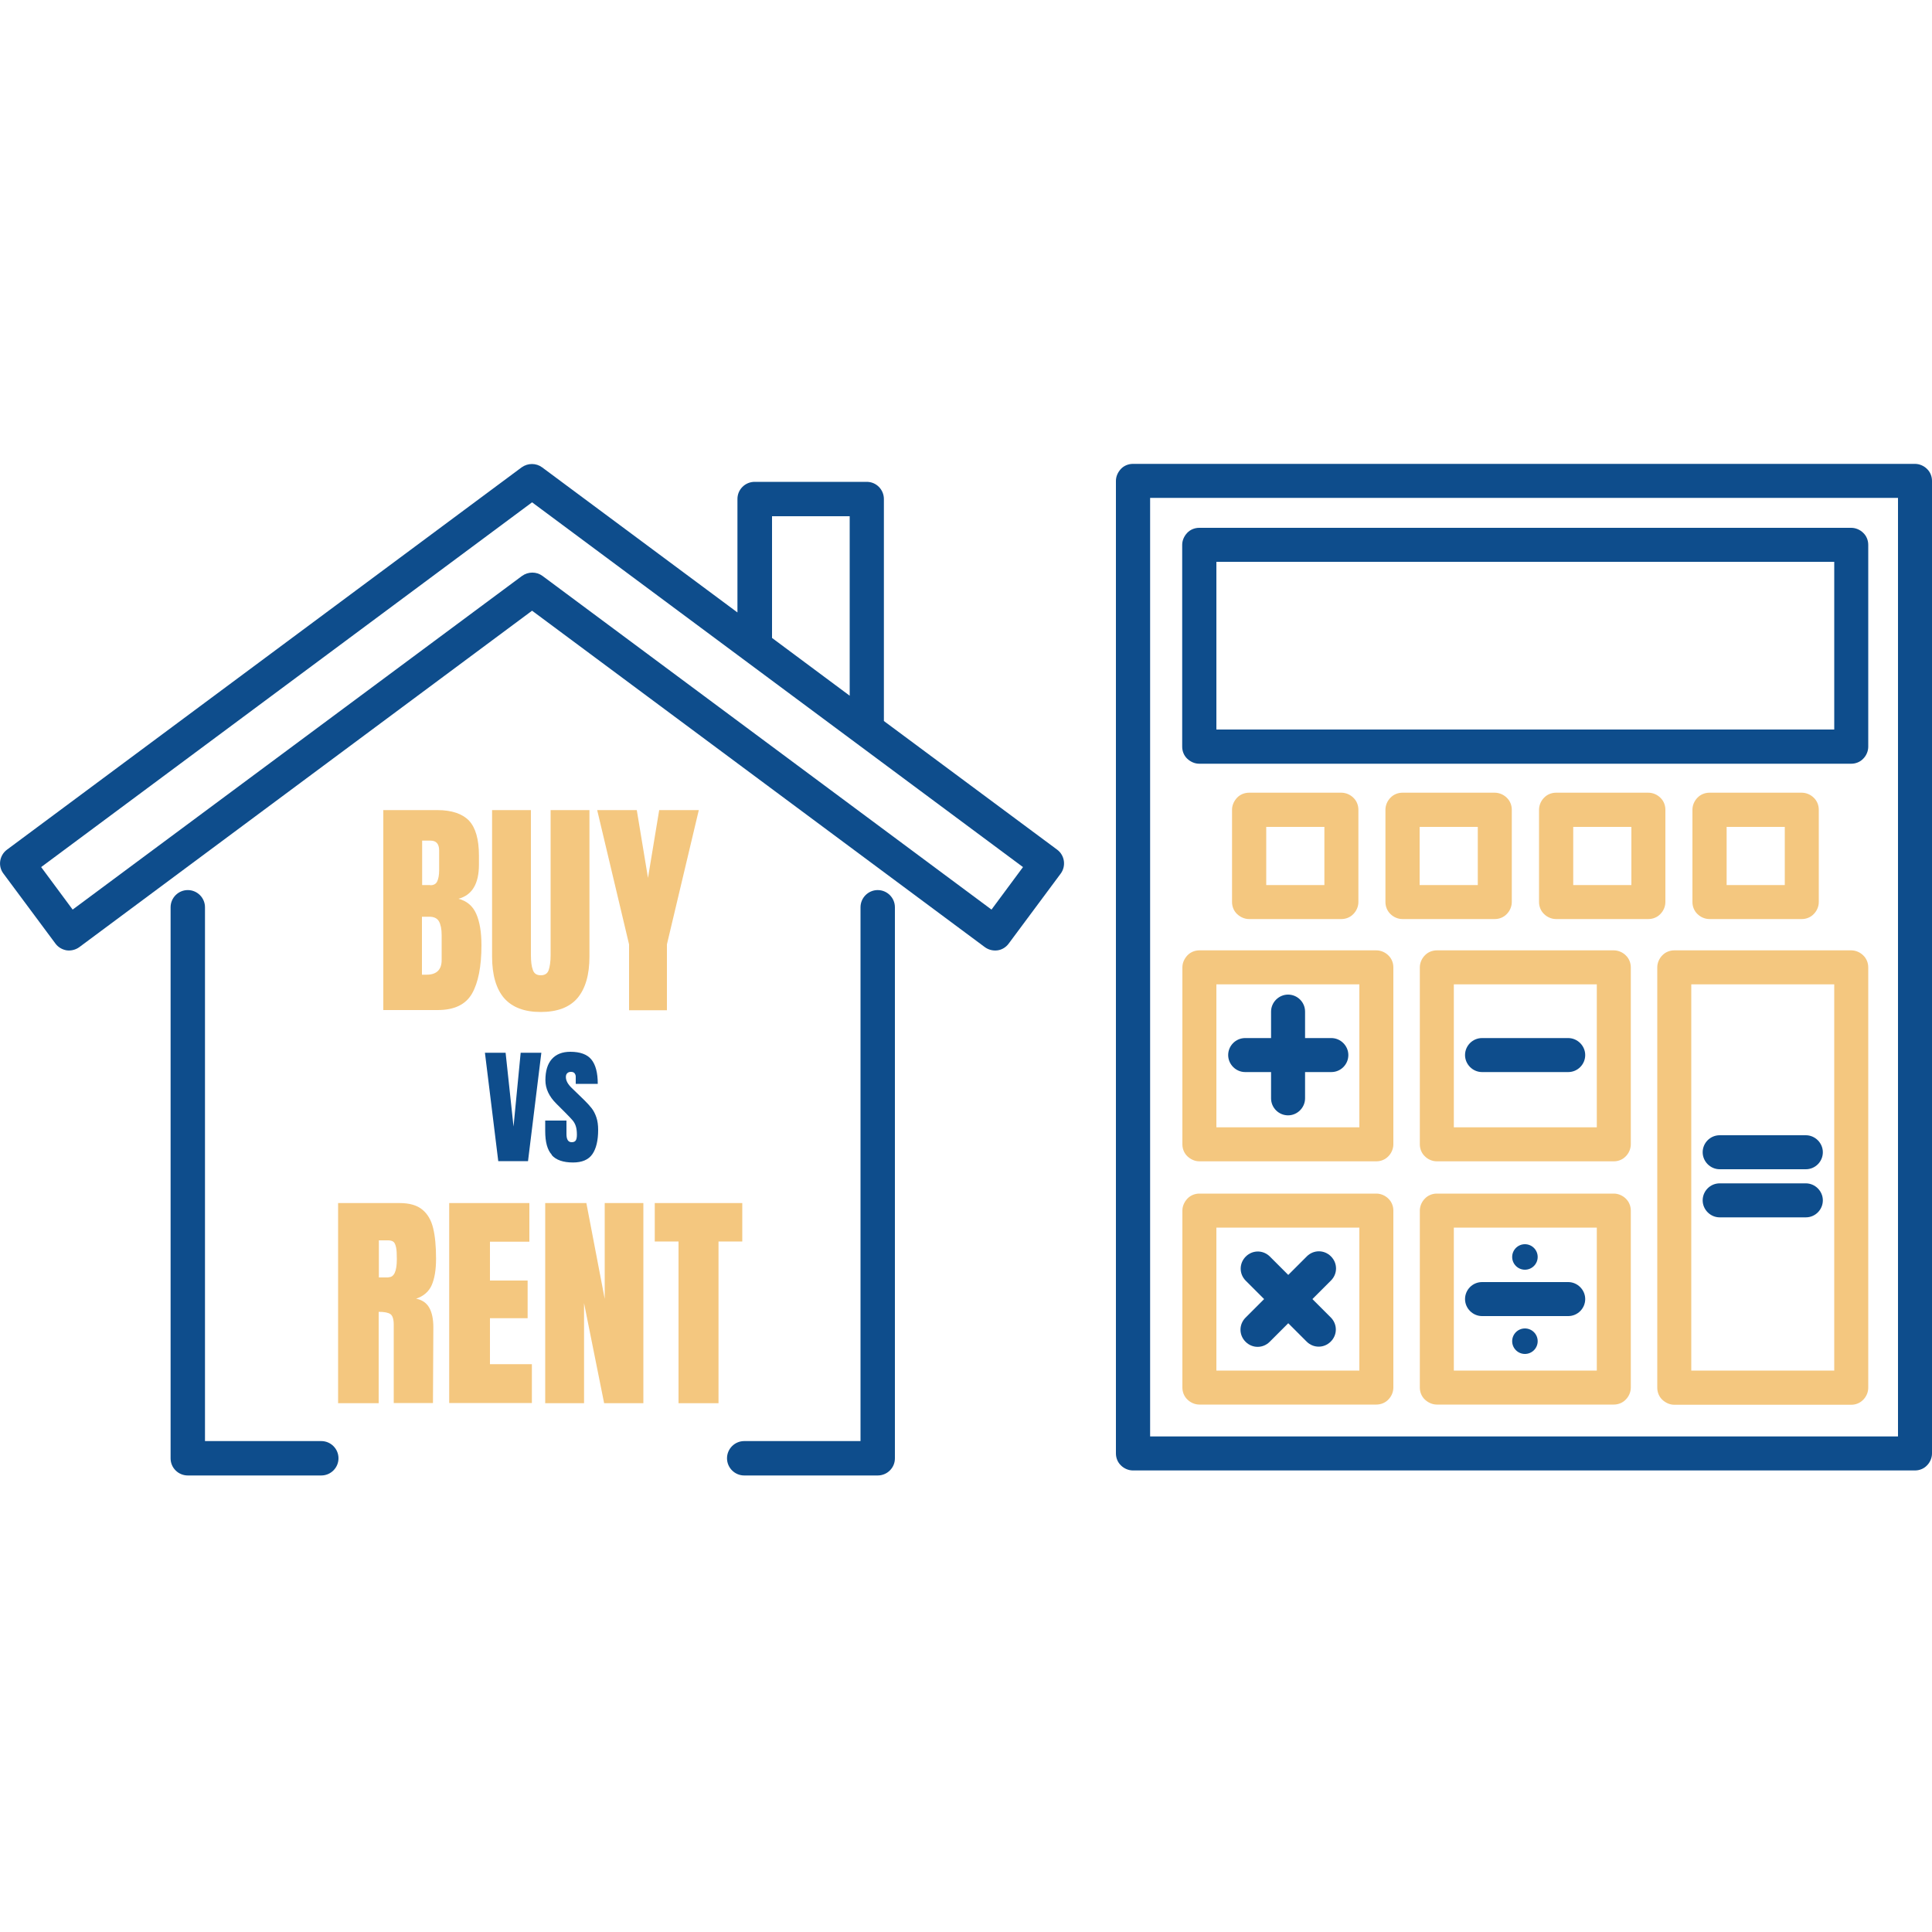<svg xmlns="http://www.w3.org/2000/svg" viewBox="0 0 100 100"><defs><style>      .cls-1 {        fill: #f4c77f;      }      .cls-2 {        fill: #0e4d8c;      }    </style></defs><g><g id="Layer_1"><path class="cls-2" d="M99.12,75.23v-.88h-39.59V25.77h38.71v49.46h.88v-.88.88h.88V24.89c0-.23-.09-.46-.26-.62-.16-.16-.39-.26-.62-.26h-40.48c-.23,0-.46.09-.62.26s-.26.39-.26.62v50.34c0,.23.09.46.26.62.16.16.39.26.62.26h40.48c.23,0,.46-.09.62-.26.16-.16.26-.39.26-.62h-.88Z"></path><path class="cls-2" d="M95.82,38.64v-.88h-32.86v-8.68s31.98,0,31.98,0v9.57h.88v-.88.88h.88v-10.45c0-.23-.09-.46-.26-.62-.16-.16-.39-.26-.62-.26h-33.75c-.23,0-.46.09-.62.26s-.26.39-.26.62v10.45c0,.23.09.46.26.62s.39.26.62.26h33.75c.23,0,.46-.09.62-.26.16-.16.26-.39.26-.62h-.88Z"></path><path class="cls-1" d="M69.43,46.69v-.88h-3.89v-3.01h3.01v3.89h.88v-.88.88h.88v-4.78c0-.23-.09-.46-.26-.62-.16-.16-.39-.26-.62-.26h-4.78c-.23,0-.46.09-.62.26s-.26.39-.26.62v4.78c0,.23.09.46.26.62s.39.26.62.26h4.78c.23,0,.46-.09.62-.26.16-.16.26-.39.26-.62h-.88Z"></path><path class="cls-1" d="M77.37,46.69v-.88h-3.89v-3.01h3.01v3.89h.88v-.88.88h.88v-4.78c0-.23-.09-.46-.26-.62-.16-.16-.39-.26-.62-.26h-4.78c-.23,0-.46.09-.62.26-.16.16-.26.39-.26.62v4.78c0,.23.09.46.26.62.16.16.39.26.62.26h4.78c.23,0,.46-.09.62-.26.16-.16.26-.39.26-.62h-.88Z"></path><path class="cls-1" d="M85.32,46.69v-.88h-3.89v-3.01h3.01v3.89h.88v-.88.88h.88v-4.78c0-.23-.09-.46-.26-.62-.16-.16-.39-.26-.62-.26h-4.78c-.23,0-.46.09-.62.26-.16.16-.26.39-.26.62v4.78c0,.23.09.46.26.62.16.16.39.26.62.26h4.78c.23,0,.46-.09.62-.26.16-.16.26-.39.26-.62h-.88Z"></path><path class="cls-1" d="M93.26,46.69v-.88h-3.89v-3.01h3.01v3.89h.88v-.88.88h.88v-4.78c0-.23-.09-.46-.26-.62-.16-.16-.39-.26-.62-.26h-4.78c-.23,0-.46.09-.62.26-.16.16-.26.39-.26.62v4.78c0,.23.09.46.26.62.16.16.39.26.62.26h4.78c.23,0,.46-.09.62-.26.16-.16.26-.39.26-.62h-.88Z"></path><path class="cls-1" d="M71.24,59.23v-.88h-8.28v-7.4h7.4v8.28h.88v-.88.88h.88v-9.16c0-.23-.09-.46-.26-.62-.16-.16-.39-.26-.62-.26h-9.16c-.23,0-.46.09-.62.26s-.26.39-.26.62v9.16c0,.23.09.46.26.62s.39.26.62.26h9.16c.23,0,.46-.09.62-.26.16-.16.26-.39.26-.62h-.88Z"></path><path class="cls-1" d="M83.53,59.23v-.88h-8.28v-7.4h7.4v8.28h.88v-.88.88h.88v-9.16c0-.23-.09-.46-.26-.62-.16-.16-.39-.26-.62-.26h-9.16c-.23,0-.46.09-.62.26-.16.16-.26.39-.26.62v9.16c0,.23.09.46.26.62.16.16.39.26.62.26h9.16c.23,0,.46-.09.62-.26.16-.16.26-.39.26-.62h-.88Z"></path><path class="cls-1" d="M71.24,71.82v-.88h-8.28v-7.4h7.4v8.28h.88v-.88.88h.88v-9.16c0-.23-.09-.46-.26-.62-.16-.16-.39-.26-.62-.26h-9.16c-.23,0-.46.09-.62.26s-.26.39-.26.62v9.16c0,.23.09.46.26.62.16.16.39.26.62.26h9.16c.23,0,.46-.09.62-.26.16-.16.26-.39.26-.62h-.88Z"></path><path class="cls-1" d="M83.53,71.82v-.88h-8.28v-7.4h7.4v8.28h.88v-.88.88h.88v-9.16c0-.23-.09-.46-.26-.62-.16-.16-.39-.26-.62-.26h-9.16c-.23,0-.46.09-.62.26-.16.16-.26.39-.26.62v9.16c0,.23.09.46.26.62s.39.26.62.26h9.16c.23,0,.46-.09.62-.26.16-.16.26-.39.26-.62h-.88Z"></path><path class="cls-1" d="M95.82,71.82v-.88h-8.28v-19.99h7.4v20.88h.88v-.88.88h.88v-21.76c0-.23-.09-.46-.26-.62-.16-.16-.39-.26-.62-.26h-9.16c-.23,0-.46.09-.62.26-.16.16-.26.39-.26.62v21.76c0,.23.09.46.26.62s.39.26.62.26h9.16c.23,0,.46-.09.62-.26.16-.16.26-.39.26-.62h-.88Z"></path><path class="cls-2" d="M65.79,52.36v4.49c0,.49.4.88.88.88s.88-.4.88-.88v-4.49c0-.49-.4-.88-.88-.88s-.88.4-.88.88"></path><path class="cls-2" d="M64.45,55.49h4.46c.49,0,.88-.4.88-.88s-.4-.88-.88-.88h-4.46c-.49,0-.88.4-.88.88s.4.88.88.88"></path><path class="cls-2" d="M67.64,65.03l-3.17,3.17c-.35.35-.35.9,0,1.25.35.35.9.35,1.25,0l3.17-3.17c.35-.35.35-.9,0-1.25-.35-.35-.9-.35-1.25,0"></path><path class="cls-2" d="M64.48,66.29l3.15,3.15c.35.35.9.35,1.25,0s.35-.9,0-1.25l-3.15-3.15c-.35-.35-.9-.35-1.25,0-.35.35-.35.9,0,1.25"></path><path class="cls-2" d="M76.71,55.49h4.46c.49,0,.88-.4.88-.88s-.4-.88-.88-.88h-4.46c-.49,0-.88.4-.88.88s.4.88.88.88"></path><path class="cls-2" d="M76.71,68.12h4.46c.49,0,.88-.4.88-.88s-.4-.88-.88-.88h-4.46c-.49,0-.88.4-.88.88s.4.88.88.88"></path><path class="cls-2" d="M89.01,60.52h4.46c.49,0,.88-.4.88-.88s-.4-.88-.88-.88h-4.46c-.49,0-.88.4-.88.88s.4.88.88.88"></path><path class="cls-2" d="M89.01,63.01h4.46c.49,0,.88-.4.88-.88s-.4-.88-.88-.88h-4.46c-.49,0-.88.4-.88.88s.4.88.88.88"></path><circle class="cls-2" cx="78.93" cy="65.06" r=".66"></circle><circle class="cls-2" cx="78.93" cy="69.42" r=".66"></circle><path class="cls-2" d="M44.54,46.96v27.63h-6.02c-.49,0-.89.4-.89.89s.4.89.89.89h6.91c.23,0,.46-.09.63-.26.17-.17.26-.39.26-.63v-28.52c0-.49-.4-.89-.89-.89s-.89.4-.89.89h0Z"></path><path class="cls-2" d="M10.61,46.96v27.63s6.02,0,6.02,0c.49,0,.89.4.89.89s-.4.89-.89.89h-6.91c-.23,0-.46-.09-.63-.26-.17-.17-.26-.39-.26-.63v-28.52c0-.49.4-.89.89-.89s.89.4.89.89h0Z"></path><path class="cls-2" d="M54.72,43.98l-8.97-6.66v-11.49c0-.23-.09-.46-.26-.63s-.39-.26-.63-.26h-5.8c-.23,0-.46.09-.63.26-.17.17-.26.39-.26.63v5.87l-10.11-7.51c-.31-.23-.74-.23-1.06,0L.36,43.98c-.39.29-.48.85-.18,1.24l2.69,3.62c.14.19.35.31.58.35.23.03.47-.03.66-.17l23.43-17.41,23.43,17.41c.19.14.42.2.66.17.23-.03.44-.16.58-.35l2.69-3.62c.29-.39.21-.95-.18-1.24ZM39.96,26.72h4.02v9.29l-4.02-2.99v-6.3ZM51.32,47.08l-23.24-17.27c-.31-.23-.74-.23-1.06,0L3.76,47.08l-1.63-2.2,25.41-18.88,25.41,18.88-1.63,2.2Z"></path><g><path class="cls-1" d="M19.82,41.93h2.81c.76,0,1.3.19,1.65.55.34.37.51.97.51,1.81v.46c0,.99-.35,1.58-1.06,1.77.43.11.74.37.92.78.18.41.27.95.27,1.63,0,1.1-.17,1.94-.49,2.5-.33.57-.92.85-1.78.85h-2.81v-10.36ZM22.27,45.82c.18,0,.3-.07.36-.2.06-.13.1-.32.1-.56v-1.04c0-.34-.15-.51-.45-.51h-.43v2.3h.42ZM22.86,49.69v-1.29c0-.31-.05-.55-.14-.71s-.26-.24-.49-.24h-.39v3h.21c.54.01.81-.25.81-.76Z"></path><path class="cls-1" d="M26.09,51.66c-.41-.48-.62-1.2-.62-2.15v-7.58h2.01v7.5c0,.33.03.59.1.77.06.19.2.28.41.28s.35-.09.41-.27c.06-.18.1-.44.1-.78v-7.5h2.01v7.58c0,.95-.21,1.66-.62,2.15-.41.48-1.05.72-1.9.72s-1.48-.24-1.9-.72Z"></path><path class="cls-1" d="M32.56,52.29v-3.41l-1.65-6.95h2.05l.58,3.51.58-3.51h2.05l-1.65,6.95v3.41h-1.95Z"></path></g><g><path class="cls-1" d="M17.5,62.27h3.18c.51,0,.9.11,1.18.34s.46.55.56.96c.1.41.15.94.15,1.58,0,.59-.08,1.04-.23,1.38-.15.33-.42.56-.8.69.31.06.54.22.68.47s.21.59.21,1.01l-.02,3.92h-2.03v-4.05c0-.29-.06-.47-.17-.55-.11-.08-.32-.12-.61-.12v4.73h-2.1v-10.36ZM20.11,66.11c.29,0,.43-.31.43-.94,0-.27-.01-.48-.04-.61s-.07-.23-.13-.28c-.06-.05-.16-.08-.28-.08h-.48v1.92h.49Z"></path><path class="cls-1" d="M23.25,72.63v-10.36h4.15v2h-2.04v2.01h1.95v1.95h-1.95v2.38h2.17v2.01h-4.28Z"></path><path class="cls-1" d="M28.22,72.63v-10.36h2.13l.95,4.96v-4.96h2v10.36h-2.03l-1.04-5.18v5.18h-2.03Z"></path><path class="cls-1" d="M35.12,72.63v-8.37h-1.23v-1.99h4.53v1.99h-1.23v8.37h-2.07Z"></path></g><g><path class="cls-2" d="M25.79,60.1l-.69-5.61h1.07l.41,3.82.37-3.82h1.07l-.69,5.61h-1.53Z"></path><path class="cls-2" d="M28.56,59.77c-.23-.25-.34-.66-.34-1.22v-.55h1.1v.7c0,.28.09.42.27.42.1,0,.17-.03.21-.09s.06-.16.06-.3c0-.18-.02-.33-.06-.45-.04-.12-.1-.22-.17-.3-.07-.08-.19-.21-.36-.38l-.48-.48c-.37-.37-.56-.77-.56-1.21,0-.48.11-.84.33-1.09s.54-.38.96-.38c.5,0,.87.13,1.09.4s.33.69.33,1.26h-1.14v-.38c0-.07-.03-.13-.07-.18-.04-.04-.1-.06-.17-.06-.09,0-.15.02-.2.07s-.07.11-.07.2c0,.18.1.37.31.57l.65.63c.15.15.28.29.38.42.1.13.18.29.24.47.06.18.09.39.09.64,0,.55-.1.97-.3,1.26s-.54.43-1,.43c-.51,0-.88-.13-1.1-.38Z"></path></g></g></g></svg>
